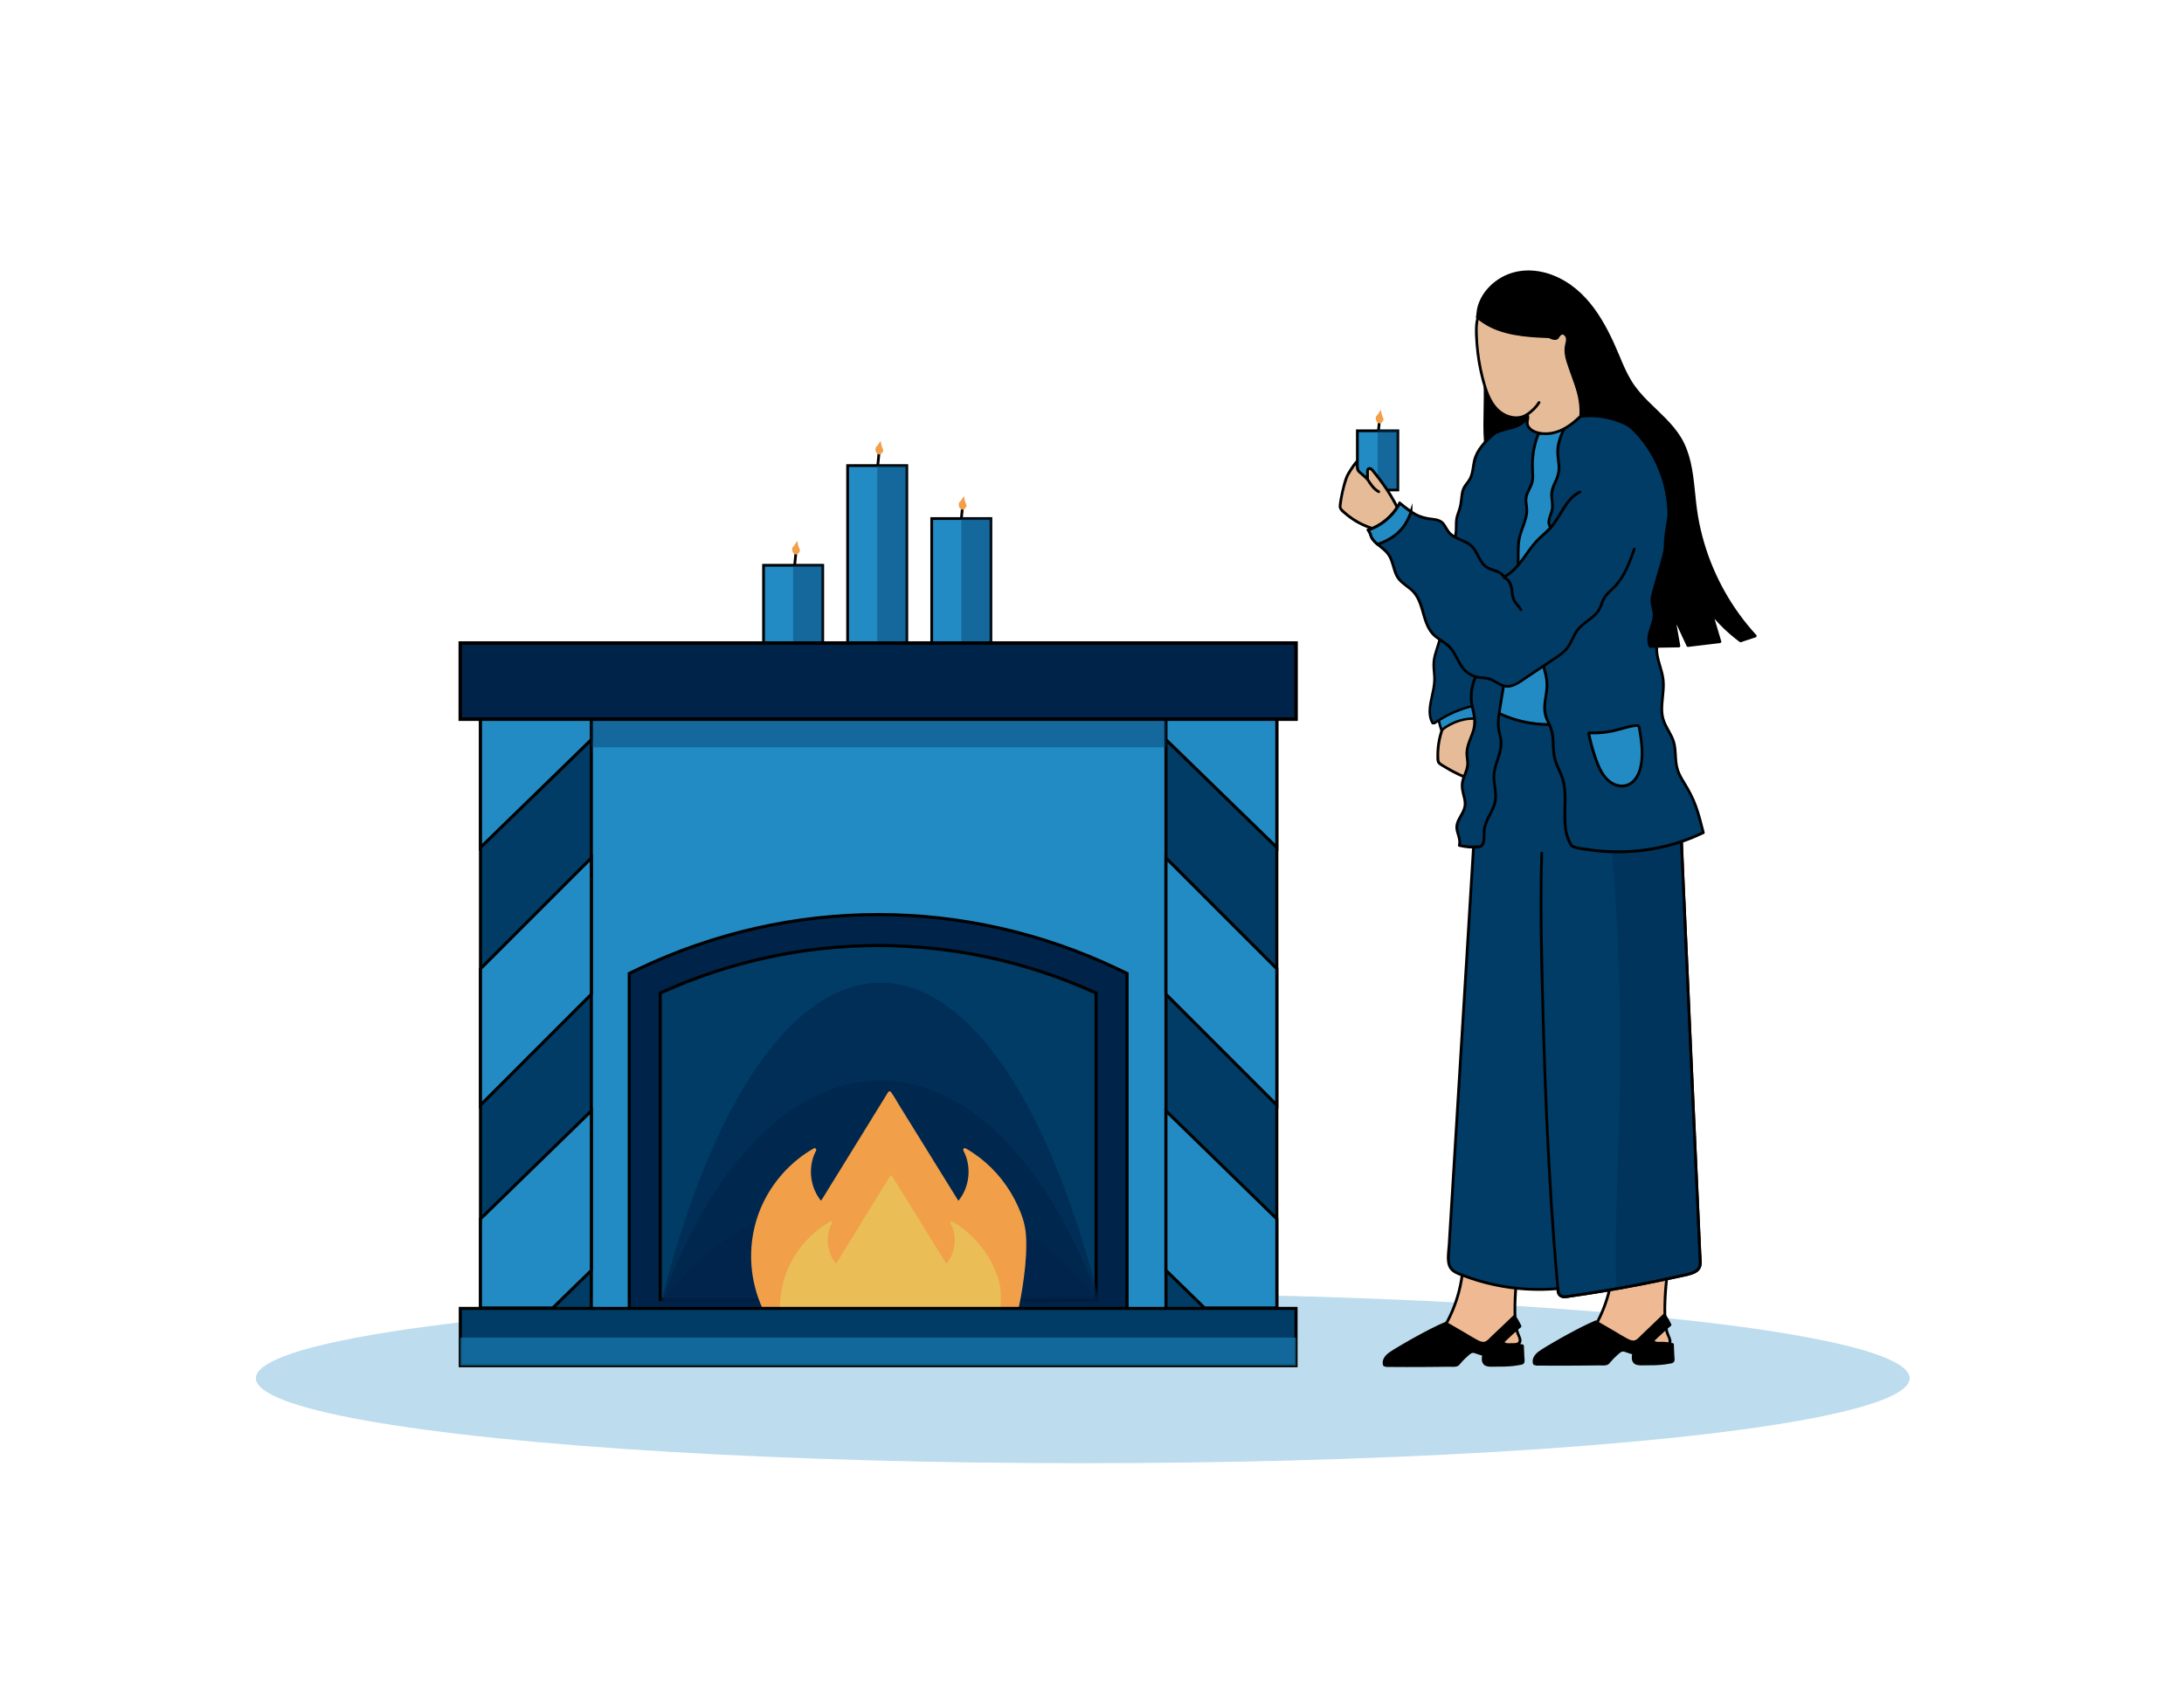 <?xml version="1.0" encoding="UTF-8"?><svg xmlns="http://www.w3.org/2000/svg" viewBox="0 0 792 612"><defs><style>.cls-1,.cls-2,.cls-3{stroke-width:1.12px;}.cls-1,.cls-2,.cls-3,.cls-4,.cls-5,.cls-6{stroke:#000;stroke-miterlimit:10;}.cls-1,.cls-7,.cls-8{fill:#003c66;}.cls-2,.cls-9,.cls-10,.cls-6{fill:#002349;}.cls-3,.cls-11,.cls-4,.cls-5,.cls-12,.cls-13{fill:#238bc4;}.cls-14{fill:#f19f49;}.cls-15{fill:#eabd57;}.cls-16{fill:#eeb993;}.cls-17{fill:#ffebcc;}.cls-18{fill:#e6bb98;}.cls-19{fill:#19a683;}.cls-9{opacity:.32;}.cls-5{stroke-width:1.11px;}.cls-10{opacity:.54;}.cls-12{opacity:.56;}.cls-6{stroke-width:1.29px;}.cls-13{opacity:.3;}.cls-8{opacity:.44;}</style></defs><g id="Layer_14"><g id="Layer_8"><ellipse class="cls-13" cx="392.65" cy="499.74" rx="299.86" ry="30.81"/><g><g><path class="cls-18" d="m534.81,259.62c2.39,5.3,3.88,10.97,4.85,16.7.06.33.11.66.03.98s-.33.62-.66.65c-.33.03-.61-.2-.86-.41-.71-.62-1.42-1.24-2.14-1.85.2,1.53.4,3.06.61,4.59.01.1.03.21.11.28.08.07.2.08.3.06.59-.07,1.05-.52,1.61-.74s1.39,0,1.38.6c0,.18-.09.35-.19.5-.85,1.31-2.49,1.94-4.06,1.94s-3.07-.55-4.52-1.15c-3.08-1.29-6.04-2.86-8.82-4.7-.27-.18-.55-.37-.72-.65-.19-.3-.22-.67-.24-1.03-.3-4.8.69-9.68,2.86-13.98.26-.52.55-1.04.91-1.5.41-.51.91-.94,1.41-1.37.21-.18.43-.36.7-.44.28-.08.57-.03.86.02,2.27.39,4.53.86,6.77,1.4"/><path d="m534.35,259.83c1.49,3.32,2.63,6.78,3.51,10.31.43,1.73.8,3.48,1.12,5.23.07.41.17.82.21,1.23.02.18.1.56-.05.72-.25.26-.53-.05-.69-.18-.72-.6-1.42-1.24-2.14-1.85-.35-.3-.83.1-.78.49.13.97.26,1.93.38,2.9.06.48.12.97.19,1.45.05.35.09.67.4.88.57.38,1.33-.11,1.82-.39.29-.16.63-.4.98-.28.47.15-.11.69-.31.89-2.62,2.63-6.94.43-9.65-.84-1.68-.79-3.31-1.66-4.9-2.62-.68-.41-1.44-.81-2.05-1.32-.42-.35-.42-.84-.45-1.35-.03-.55-.04-1.09-.03-1.64.04-3.59.8-7.16,2.22-10.45.39-.9.79-1.83,1.37-2.62.32-.44.72-.81,1.12-1.16.16-.14.32-.29.49-.42.34-.25.63-.23,1.02-.17,2.23.35,4.45.84,6.64,1.37.62.15.98-.79.35-.94-2.08-.5-4.18-.94-6.28-1.32-.95-.17-1.66-.28-2.45.36-.71.57-1.39,1.21-1.9,1.97-1.04,1.59-1.75,3.48-2.31,5.28s-.96,3.75-1.15,5.67c-.09.96-.14,1.92-.13,2.88,0,.84-.08,1.87.29,2.64s1.38,1.24,2.09,1.68c.84.52,1.69,1.02,2.55,1.5,1.7.93,3.45,1.78,5.24,2.53s3.53,1.34,5.41,1.15c.87-.09,1.74-.38,2.48-.86.61-.4,1.37-1.06,1.52-1.81s-.41-1.27-1.09-1.38c-.32-.05-.66-.01-.96.1-.34.13-1.13.84-1.52.66l.28.26c-.17-.29-.15-.79-.19-1.12-.05-.4-.11-.81-.16-1.21-.11-.81-.21-1.61-.32-2.42l-.78.49c.79.69,1.57,1.53,2.45,2.1.67.44,1.47.27,1.85-.45.42-.79.06-1.85-.09-2.66-.2-1.11-.42-2.21-.67-3.31-.95-4.24-2.24-8.41-4.02-12.38-.26-.59-1.17-.16-.91.43h0Z"/></g><g><path class="cls-18" d="m536.02,275.69c-.61-1.95-1.22-4.02-.76-6.02"/><path d="m536.52,275.6c-.59-1.9-1.19-3.89-.75-5.88.06-.26-.2-.52-.45-.55-.3-.03-.49.18-.55.45-.46,2.08.15,4.17.76,6.15.08.26.29.46.58.41.24-.04.49-.32.41-.58h0Z"/></g></g><g><path class="cls-11" d="m521.45,259.62c.29,1.77.72,3.49,1.28,5.15,4.15-3.34,9.24-4.8,14.03-4.02.44-3.02.75-6.06.94-9.11-2.9-.19-5.84.81-8.53,2.34s-5.18,3.58-7.66,5.63"/><path d="m521.02,259.74c.29,1.75.71,3.47,1.28,5.15.12.34.48.41.75.2,3.81-3.03,8.72-4.67,13.59-3.9.22.03.52-.05.55-.31.44-3.06.76-6.14.95-9.23.02-.25-.22-.44-.45-.45-6.45-.35-11.85,4.25-16.51,8.1-.45.37.19,1,.64.64,4.48-3.69,9.68-8.18,15.87-7.84l-.45-.45c-.19,3.01-.49,6.01-.92,8.99l.55-.31c-5.22-.82-10.38.88-14.46,4.13l.75.2c-.56-1.68-.99-3.4-1.28-5.15-.1-.57-.96-.33-.87.24h0Z"/></g><g><path class="cls-7" d="m539.12,255c2.33-2.61,3.15-6.56,3.44-10.23s.19-7.42,1.2-10.98c1.06-3.74,3.28-7.02,4.09-10.82,1.08-5.05-.21-11.11,2.96-14.85-9.13,2.29-17.53,9.72-26.72,10.59-.1,5.28-1.01,10.62-2.68,15.67-.56,1.7-1.21,3.4-1.42,5.17-.28,2.46.31,4.85.23,7.3-.08,2.64-.91,5.23-1.39,7.85s-.55,5.54.73,7.53l.63-.03c5.84-4.01,12.34-6.43,18.82-7.02l.1-.18Z"/><path d="m539.44,255.32c4.46-5.1,3.26-12.46,4.18-18.65.52-3.53,2.11-6.59,3.45-9.85.62-1.5,1.13-3.05,1.38-4.66.23-1.43.31-2.88.38-4.33.16-3.18.15-6.81,2.29-9.39.28-.33.02-.87-.44-.75-7.35,1.88-13.53,6.57-20.61,9.13-1.94.7-3.94,1.23-5.99,1.44-.25.02-.44.19-.45.45-.06,3.05-.38,6.08-.97,9.07s-1.52,5.81-2.43,8.7c-.43,1.39-.74,2.8-.77,4.26s.18,2.98.27,4.46c.19,3.12-.69,6.02-1.28,9.04-.52,2.68-.79,5.79.71,8.22.08.13.23.23.39.22.2,0,.41,0,.6-.03.39-.06.7-.37,1.02-.58.83-.54,1.67-1.06,2.54-1.54,1.75-.99,3.57-1.85,5.45-2.57s3.64-1.25,5.52-1.66c.91-.2,1.82-.36,2.74-.49.65-.09,1.7.07,2.06-.58.27-.51-.5-.96-.78-.45l-.1.18.39-.22c-3.6.34-7.13,1.19-10.49,2.52-1.7.67-3.36,1.45-4.96,2.34-.83.46-1.65.95-2.45,1.46-.19.12-.39.25-.58.38-.06.04-.38.33-.37.33-.15.06-.45.02-.6.03l.39.22c-1.39-2.25-1.09-5.17-.6-7.64.55-2.81,1.4-5.57,1.32-8.46-.04-1.49-.26-2.97-.3-4.46s.21-3.02.67-4.5c.86-2.82,1.81-5.57,2.41-8.46.66-3.22,1.02-6.49,1.09-9.77l-.45.45c7.57-.76,14.02-5.34,20.77-8.41,1.96-.89,3.98-1.66,6.06-2.19l-.44-.75c-1.8,2.18-2.24,4.98-2.43,7.72-.21,3.03-.16,6.09-1.1,9.01-1.05,3.28-2.9,6.24-3.76,9.59s-.81,7.09-1.09,10.64-.96,7.23-3.31,9.92c-.38.43.25,1.07.64.64Z"/></g></g><g><path class="cls-16" d="m605.31,457.43c-1.15,6.31-1.68,12.73-1.58,19.14.04,2.7.22,5.47,1.32,7.93.41.91.9,2.1.17,2.78-.26.25-.63.34-.98.43-8.13,1.93-17.02.42-24.05-4.1-.87-.56-1.8-1.34-1.74-2.36.03-.47.26-.9.49-1.31,4.15-7.63,6.28-16.35,6.1-25.04,7.06-.11,14.12.08,21.16.56-.21.72-.43,1.44-.64,2.16"/><path d="m604.83,457.3c-1.09,6.03-1.64,12.16-1.6,18.3.02,2.78.08,5.67,1.06,8.31.32.87,1.55,2.73.18,3.23-1.21.44-2.65.57-3.92.71-5.26.57-10.66-.21-15.54-2.27-1.23-.52-2.42-1.12-3.57-1.8-.87-.51-2.56-1.31-2.47-2.53.05-.64.55-1.29.84-1.85.35-.66.68-1.34.99-2.02.59-1.26,1.12-2.55,1.6-3.85,2.2-5.94,3.26-12.29,3.15-18.63l-.5.5c7.06-.1,14.12.08,21.16.56l-.48-.63c-.21.72-.43,1.44-.64,2.16-.18.62.78.88.96.27.21-.72.43-1.44.64-2.16.1-.33-.17-.61-.48-.63-7.04-.48-14.1-.67-21.16-.56-.27,0-.5.23-.5.5.11,6.03-.87,12.05-2.88,17.73-.51,1.44-1.09,2.86-1.73,4.25-.3.65-.61,1.28-.94,1.92s-.76,1.25-.94,1.93c-.32,1.19.39,2.19,1.3,2.89,1.07.83,2.31,1.48,3.51,2.07,4.91,2.43,10.45,3.58,15.93,3.3,1.36-.07,2.73-.23,4.07-.48,1.04-.19,2.58-.28,3.09-1.38s-.26-2.36-.65-3.38c-.55-1.43-.81-2.95-.93-4.47-.29-3.56-.15-7.18.08-10.74s.7-7.35,1.36-10.98c.11-.63-.85-.9-.96-.27h0Z"/></g><g><path class="cls-16" d="m550.95,457.15c-1.15,6.31-1.68,12.73-1.58,19.14.04,2.7.22,5.47,1.32,7.93.41.91.9,2.1.17,2.78-.26.25-.63.34-.98.43-8.13,1.93-17.02.42-24.05-4.1-.87-.56-1.8-1.34-1.74-2.36.03-.47.26-.9.49-1.31,4.15-7.63,6.28-16.35,6.1-25.04,7.06-.11,14.12.08,21.16.56-.21.72-.43,1.44-.64,2.16"/><path d="m550.47,457.02c-1.09,6.03-1.64,12.16-1.6,18.3.02,2.78.08,5.67,1.06,8.31.32.87,1.55,2.73.18,3.23-1.21.44-2.65.57-3.92.71-5.26.57-10.66-.21-15.54-2.27-1.23-.52-2.42-1.12-3.57-1.8-.87-.51-2.56-1.31-2.47-2.53.05-.64.55-1.29.84-1.85.35-.66.68-1.34.99-2.02.59-1.26,1.12-2.55,1.6-3.85,2.2-5.94,3.26-12.29,3.15-18.63l-.5.5c7.06-.1,14.12.08,21.16.56l-.48-.63c-.21.72-.43,1.44-.64,2.16-.18.62.78.88.96.27.21-.72.43-1.44.64-2.16.1-.33-.17-.61-.48-.63-7.04-.48-14.1-.67-21.16-.56-.27,0-.5.23-.5.5.11,6.03-.87,12.05-2.88,17.73-.51,1.44-1.09,2.86-1.73,4.25-.3.65-.61,1.28-.94,1.92s-.76,1.25-.94,1.93c-.32,1.19.39,2.19,1.3,2.89,1.07.83,2.31,1.48,3.51,2.07,4.91,2.43,10.45,3.58,15.93,3.3,1.36-.07,2.73-.23,4.07-.48,1.04-.19,2.58-.28,3.09-1.38s-.26-2.36-.65-3.38c-.55-1.43-.81-2.95-.93-4.47-.29-3.56-.15-7.18.08-10.74s.7-7.35,1.36-10.98c.11-.63-.85-.9-.96-.27h0Z"/></g><g><path d="m578.71,479.3c3.6,2.09,7.19,4.19,10.79,6.28,1.09.64,2.36,1.29,3.56.91.67-.21,1.19-.72,1.69-1.21,2.69-2.64,6.14-5.84,8.83-8.48.75,1.13,1.43,2.34,2.04,3.6l-.65.53c-1.85,1.7-3.71,3.39-5.56,5.09.21.98,1.54,1.09,2.54,1.05,1.53-.05,3.07.1,4.56.45.08,1.81.15,3.62.23,5.44,0,.22.01.45-.12.63-.13.18-.37.24-.59.29-3.56.78-7.23.74-10.88.7-.85,0-1.8-.06-2.4-.67-.78-.8-.56-2.1-.28-3.17-1.02-.33-2.03-.65-3.05-.98-.34-.11-.7-.22-1.05-.18-.44.05-.82.31-1.18.58-1.33,1.02-2.53,2.19-3.59,3.48-.24.29-.48.6-.82.76-.31.15-.67.16-1.02.16-8.21.13-16.42.16-24.63.09v-.06c-.23-.04-.45-.08-.68-.13-.36-.94-.04-2.03.57-2.83s1.48-1.36,2.33-1.89c6.05-3.8,12.34-7.22,18.83-10.22l.52-.22Z"/><path d="m578.45,479.73c1.98,1.15,3.96,2.3,5.93,3.45s3.8,2.38,5.8,3.34c.79.38,1.65.67,2.53.55s1.56-.65,2.18-1.24c1.41-1.35,2.81-2.71,4.22-4.05,1.61-1.53,3.23-3.06,4.82-4.62l-.79-.1c.76,1.15,1.43,2.36,2.04,3.6l.08-.61c-2.16,1.76-4.16,3.74-6.21,5.62-.13.12-.17.32-.13.49.31,1.11,1.45,1.38,2.47,1.42.75.03,1.49-.02,2.24.02.92.06,1.83.2,2.73.41l-.37-.48c.04.99.08,1.98.12,2.96.02.49.04.99.06,1.48.01.36.23,1.15-.13,1.38-.32.21-.95.2-1.33.27-.5.09-1,.16-1.51.21-.94.11-1.89.17-2.84.21-1.86.08-3.74.1-5.6.03-.74-.03-1.61-.14-1.93-.92-.29-.71-.07-1.57.11-2.28.07-.27-.09-.53-.35-.62-1.17-.38-2.37-.88-3.57-1.13-1.03-.21-1.77.33-2.54.94-.88.7-1.7,1.47-2.46,2.31-.35.39-.67.81-1.02,1.2-.5.54-1.05.48-1.73.49-5.14.08-10.28.12-15.43.12-2.9,0-5.81-.01-8.71-.04l.5.5v-.06c0-.2-.16-.44-.37-.48-.23-.04-.45-.08-.68-.13l.35.35c-.79-2.34,2.08-3.79,3.67-4.78,2.04-1.26,4.1-2.48,6.19-3.65,3.91-2.19,7.91-4.38,12.04-6.12.58-.25.33-1.21-.27-.96-3.43,1.44-6.75,3.2-10.01,4.97-1.83.99-3.64,2.01-5.43,3.07-1.69,1-3.44,1.97-5.04,3.12-1.46,1.05-2.76,2.73-2.12,4.62.05.16.17.32.35.35.23.04.45.08.68.13l-.37-.48v.06c0,.27.23.5.5.5,5.06.04,10.12.05,15.18.01,2.57-.02,5.14-.04,7.71-.08.98-.01,2.3.2,3.17-.35.4-.25.67-.65.97-1,.35-.42.72-.82,1.1-1.21.46-.47.94-.91,1.44-1.34.44-.37.94-.89,1.5-1.07.63-.2,1.43.22,2.03.41.7.23,1.41.45,2.11.68l-.35-.62c-.42,1.68-.47,3.73,1.56,4.3.96.27,2.04.18,3.03.18,1.19,0,2.38,0,3.57-.04s2.37-.13,3.55-.28c.59-.08,1.18-.16,1.77-.28.42-.08.93-.12,1.29-.37.79-.53.45-1.86.42-2.65-.06-1.32-.11-2.64-.17-3.95,0-.21-.15-.43-.37-.48-1.34-.31-2.71-.48-4.09-.48-.72,0-2.4.27-2.66-.67l-.13.49c2.05-1.88,4.05-3.86,6.21-5.62.18-.15.17-.42.08-.61-.61-1.24-1.28-2.45-2.04-3.6-.18-.27-.55-.34-.79-.1-2.62,2.57-5.32,5.07-7.96,7.63-.59.57-1.16,1.26-1.87,1.7-.9.56-1.91.28-2.8-.16-1.84-.92-3.6-2.06-5.38-3.1-2.09-1.21-4.17-2.43-6.26-3.64-.56-.32-1.06.54-.5.86Z"/></g><g><path d="m524.33,479.8c3.6,2.09,7.19,4.19,10.79,6.28,1.09.64,2.36,1.29,3.56.91.67-.21,1.19-.72,1.69-1.21,2.69-2.64,6.12-5.77,8.81-8.41.85,1.13,1.45,2.28,2.06,3.54l-.65.53-5.56,5.09c.21.98,1.54,1.09,2.54,1.05,1.53-.05,3.07.1,4.56.45.08,1.81.15,3.62.23,5.44,0,.22.01.45-.12.63-.13.18-.37.24-.59.29-3.56.78-7.23.74-10.88.7-.85,0-1.8-.06-2.4-.67-.78-.8-.56-2.1-.28-3.17-1.02-.33-2.03-.65-3.05-.98-.34-.11-.7-.22-1.05-.18-.44.05-.82.31-1.18.58-1.33,1.02-2.53,2.19-3.59,3.48-.24.29-.48.6-.82.76-.31.15-.67.16-1.02.16-8.21.13-16.42.16-24.63.09v-.06c-.23-.04-.45-.08-.68-.13-.36-.94-.04-2.03.57-2.83s1.48-1.36,2.33-1.89c6.05-3.8,12.34-7.22,18.83-10.22l.52-.22Z"/><path d="m524.07,480.23c1.98,1.15,3.96,2.3,5.93,3.45s3.75,2.32,5.7,3.29c.79.39,1.66.71,2.56.6s1.56-.6,2.17-1.18c1.41-1.32,2.79-2.68,4.19-4.01,1.64-1.55,3.29-3.09,4.9-4.67l-.79-.1c.82,1.11,1.46,2.31,2.06,3.54l.08-.61c-2.16,1.76-4.16,3.74-6.21,5.62-.13.12-.17.32-.13.49.31,1.11,1.45,1.38,2.47,1.42.75.03,1.49-.02,2.24.02.92.06,1.83.2,2.73.41l-.37-.48c.04.99.08,1.98.12,2.96.02.49.04.99.06,1.48.01.36.23,1.15-.13,1.38-.32.21-.95.2-1.33.27-.5.09-1,.16-1.51.21-.94.11-1.89.17-2.84.21-1.86.08-3.74.1-5.6.03-.74-.03-1.61-.14-1.93-.92-.29-.71-.07-1.57.11-2.28.07-.27-.09-.53-.35-.62-1.17-.38-2.37-.88-3.57-1.13-1.03-.21-1.77.33-2.54.94-.88.7-1.7,1.47-2.46,2.31-.35.39-.67.81-1.02,1.2-.5.54-1.05.48-1.73.49-5.14.08-10.28.12-15.43.12-2.9,0-5.81-.01-8.71-.04l.5.5v-.06c0-.2-.16-.44-.37-.48-.23-.04-.45-.08-.68-.13l.35.35c-.79-2.34,2.08-3.79,3.67-4.78,2.04-1.26,4.1-2.48,6.19-3.65,3.91-2.19,7.91-4.38,12.04-6.12.58-.25.33-1.21-.27-.96-3.43,1.44-6.75,3.2-10.01,4.97-1.83.99-3.64,2.01-5.43,3.07-1.69,1-3.44,1.97-5.04,3.12-1.46,1.05-2.76,2.73-2.12,4.62.05.16.17.32.35.35.23.04.45.08.68.13l-.37-.48v.06c0,.27.23.5.5.5,5.06.04,10.12.05,15.18.01,2.57-.02,5.14-.04,7.71-.08.98-.01,2.3.2,3.17-.35.4-.25.67-.65.97-1,.35-.42.72-.82,1.1-1.21.46-.47.94-.91,1.44-1.34.44-.37.94-.89,1.5-1.07.63-.2,1.43.22,2.03.41.7.23,1.41.45,2.11.68l-.35-.62c-.42,1.68-.47,3.73,1.56,4.3.96.27,2.04.18,3.03.18,1.19,0,2.38,0,3.57-.04s2.37-.13,3.55-.28c.59-.08,1.18-.16,1.77-.28.42-.08.93-.12,1.29-.37.79-.53.45-1.86.42-2.65-.06-1.32-.11-2.64-.17-3.95,0-.21-.15-.43-.37-.48-1.34-.31-2.71-.48-4.09-.48-.72,0-2.4.27-2.66-.67l-.13.49c2.05-1.88,4.05-3.86,6.21-5.62.18-.15.17-.42.08-.61-.6-1.23-1.25-2.43-2.06-3.54-.19-.26-.54-.35-.79-.1-2.63,2.58-5.35,5.06-8,7.62-.59.57-1.17,1.28-1.89,1.69-.92.53-1.94.19-2.82-.26-1.81-.92-3.53-2.03-5.28-3.05-2.09-1.21-4.17-2.43-6.26-3.64-.56-.32-1.06.54-.5.86Z"/></g></g><g id="Layer_10"><g><path class="cls-7" d="m616.3,459.44c-.66,1.63-2.62,2.23-4.33,2.62-8.54,1.96-17.12,3.7-25.75,5.22-6.2,1.1-12.43,2.08-18.67,2.94-1.32.19-2.52-.82-2.57-2.15l-.04-.82c-12.04,1.08-24.33-.73-35.54-5.24-1.22-.49-2.48-1.05-3.26-2.11-1.01-1.39-.95-3.25-.84-4.96,3.71-60.55,7.42-121.1,11.13-181.65.43-7.12.95-14.51,4.47-20.71l.31,1.03c12.42,3.97,25.27,6.56,38.25,7.72,6.93.62,13.9.84,20.85.64,3.99,7.51,6.7,15.69,7.98,24.09.83,5.37,1.07,10.82,1.32,16.25,2.31,51.59,4.62,103.17,6.93,154.76.04.8.07,1.63-.24,2.37Z"/><path d="m615.87,459.19c-.64,1.38-2.07,1.89-3.45,2.25-1.65.43-3.33.76-4.99,1.13-3.65.8-7.3,1.57-10.96,2.29-7.17,1.42-14.38,2.69-21.61,3.79-2.05.31-4.11.62-6.16.91-1.13.16-2.44.44-3.03-.83-.22-.46-.19-.98-.22-1.48-.01-.25-.22-.52-.5-.5-7.64.66-15.35.21-22.85-1.39-3.77-.81-7.47-1.89-11.07-3.25-1.6-.6-3.69-1.19-4.63-2.74s-.63-3.73-.52-5.51c1.01-16.55,2.03-33.09,3.04-49.64,1.01-16.47,2.02-32.95,3.03-49.42,1.01-16.55,2.03-33.09,3.04-49.64.5-8.24,1.01-16.47,1.51-24.71.46-7.5.38-15.39,2.68-22.62.55-1.74,1.27-3.4,2.16-5l-.91-.12c.1.32.14.72.3,1.01.3.54.99.57,1.55.75,2.05.64,4.12,1.24,6.19,1.81,4.08,1.11,8.2,2.08,12.35,2.89,8.18,1.61,16.48,2.65,24.81,3.11,4.89.27,9.79.33,14.69.2l-.43-.25c2.82,5.34,5.01,11,6.49,16.86,1.57,6.21,2.2,12.55,2.53,18.94.69,13.02,1.18,26.05,1.76,39.07,1.17,26.08,2.34,52.17,3.5,78.25.33,7.39.66,14.78.99,22.17.16,3.62.32,7.25.49,10.87.08,1.88.17,3.77.25,5.65.07,1.67.48,3.68-.09,5.28-.21.61.75.87.96.27.43-1.23.26-2.53.2-3.81-.08-1.74-.16-3.48-.23-5.22-.15-3.33-.3-6.67-.45-10-.3-6.67-.6-13.33-.9-20-.59-13.19-1.18-26.37-1.77-39.56-1.19-26.51-2.34-53.03-3.56-79.54-.32-7.02-.76-14.04-2.32-20.92-1.49-6.55-3.87-12.88-7.01-18.82-.08-.15-.26-.25-.43-.25-15.58.43-31.19-1.18-46.35-4.82-4.25-1.02-8.46-2.2-12.62-3.52l.35.35-.31-1.03c-.12-.4-.7-.5-.91-.12-3.57,6.4-4.1,13.8-4.54,20.96-.52,8.45-1.04,16.91-1.55,25.36-1.04,16.98-2.08,33.96-3.12,50.94-1.04,16.98-2.08,33.96-3.12,50.94s-2.08,33.96-3.12,50.94c-.19,3.04-1.18,7.37,1.57,9.59,1.2.97,2.75,1.47,4.17,2.01,1.8.68,3.63,1.29,5.48,1.83,7.43,2.18,15.2,3.25,22.94,3.14,1.93-.03,3.85-.13,5.77-.3l-.5-.5c.05,1.01.11,1.97.89,2.72,1.09,1.06,2.49.71,3.84.52,4.18-.59,8.36-1.23,12.53-1.93,8.42-1.41,16.81-3.02,25.15-4.85,2.13-.47,4.33-.84,6.42-1.48,1.43-.43,2.81-1.14,3.47-2.55.27-.58-.59-1.09-.86-.5Z"/></g><path d="m565.44,467.25c-1.84-20.51-3.12-41.07-4.04-61.64-.92-20.48-1.51-40.97-1.88-61.47-.21-11.6-.27-23.2.07-34.79.02-.64-.98-.64-1,0-.61,20.68-.01,41.4.58,62.07.58,20.52,1.41,41.04,2.68,61.53.71,11.44,1.56,22.88,2.59,34.3.06.64,1.06.64,1,0h0Z"/><path class="cls-9" d="m616.3,459.44c-.66,1.63-2.62,2.23-4.33,2.62-8.54,1.96-17.12,3.7-25.75,5.22-1.12-20.23,1.14-48.89,1.26-84.44.15-43.36-2.94-83.97-8.02-121.51,6.93.62,13.9.84,20.85.64,3.99,7.51,6.7,15.69,7.98,24.09.83,5.37,1.07,10.82,1.32,16.25,2.31,51.59,4.62,103.17,6.93,154.76.04.8.07,1.63-.24,2.37Z"/><path d="m536.93,273.29c.42-6.98.92-14.22,4.4-20.46l-.91-.12c.1.32.14.72.3,1.01.3.54.99.57,1.55.75,2.05.64,4.12,1.24,6.19,1.81,4.08,1.11,8.2,2.08,12.35,2.89,8.18,1.61,16.48,2.65,24.81,3.11,4.89.27,9.79.33,14.69.2l-.43-.25c3.59,6.79,6.14,14.1,7.54,21.65,1.52,8.21,1.61,16.64,1.99,24.96.75,16.81,1.51,33.62,2.26,50.43.75,16.81,1.51,33.62,2.26,50.43.38,8.4.75,16.81,1.13,25.21.19,4.2.38,8.4.56,12.61.09,2.03.18,4.06.27,6.09.05,1.01.09,2.03.14,3.04s.18,2.06-.35,2.94c-.84,1.42-2.78,1.76-4.26,2.1-2.03.47-4.06.92-6.1,1.36-4.07.88-8.15,1.71-12.24,2.49-8.17,1.56-16.37,2.92-24.6,4.07-1.08.15-2.26.33-2.82-.86-.22-.46-.19-.98-.22-1.48-.03-.64-1.03-.64-1,0,.05,1.01.11,1.97.89,2.72,1.2,1.15,2.81.67,4.27.46,4.32-.61,8.64-1.28,12.95-2.01,8.56-1.45,17.09-3.11,25.57-4.98,1.85-.41,3.79-.72,5.59-1.34,1.26-.44,2.48-1.14,3.04-2.41.68-1.56.26-3.59.19-5.23-.1-2.17-.19-4.35-.29-6.52-.4-8.84-.79-17.68-1.19-26.52-.79-17.53-1.57-35.07-2.36-52.6s-1.58-35.21-2.37-52.82c-.39-8.69-.5-17.46-1.43-26.12-.85-7.89-2.82-15.59-5.99-22.87-.78-1.8-1.64-3.57-2.56-5.3-.08-.15-.26-.25-.43-.25-15.58.43-31.19-1.18-46.35-4.82-4.25-1.02-8.46-2.2-12.62-3.52l.35.35-.31-1.03c-.12-.4-.7-.5-.91-.12-3.57,6.4-4.1,13.8-4.54,20.96-.04.64.96.64,1,0h0Z"/></g><g id="Layer_9"><g><path class="cls-11" d="m555.39,156.21c4.67.61,8.37-.86,13.04-1.5-.12,3.19.81,7.83.69,11.02-.45,11.61-.89,23.22-.96,34.84-.12,19.99.87,39.98,2.96,59.85.04.36.06.76-.17,1.04-.19.23-.51.31-.8.37-8.98,1.87-18.58.68-26.83-3.33-.42-.2-.86-.43-1.12-.83-.27-.41-.29-.92-.31-1.41-.66-21.14-.94-42.4,2.2-63.32.87-5.8,2-11.55,3.13-17.3,1.33-6.76,2.77-13.78,6.95-19.25,1.51.55,3.14.81,4.75.77"/><path d="m555.39,156.71c4.49.56,8.77-.9,13.17-1.52l-.63-.48c-.1,3.21.56,6.39.68,9.6.07,1.88-.09,3.77-.16,5.65-.08,1.99-.15,3.98-.22,5.97-.29,8.13-.53,16.26-.58,24.39-.11,16.19.52,32.38,1.86,48.51.17,2.06.36,4.11.55,6.17.09.99.19,1.97.29,2.96.04.41.08.82.13,1.23.05.49.22,1.11.15,1.6-.11.77-1.72.78-2.36.88-.97.16-1.95.28-2.92.37-1.75.15-3.52.2-5.28.13-3.62-.14-7.23-.75-10.69-1.81-1.78-.55-3.53-1.21-5.22-2-.67-.31-1.53-.58-1.71-1.39-.11-.46-.07-.97-.08-1.44-.02-.57-.03-1.15-.05-1.72-.47-16.05-.67-32.16.77-48.17.72-8.07,1.96-16.06,3.48-24.02.7-3.66,1.37-7.34,2.2-10.97.77-3.34,1.72-6.68,3.24-9.76.73-1.49,1.6-2.9,2.6-4.23l-.56.23c1.57.56,3.21.82,4.88.78.64-.01.64-1.01,0-1-1.58.03-3.12-.22-4.61-.75-.23-.08-.44.06-.56.23-4.26,5.63-5.7,12.71-7.03,19.49-1.6,8.13-3.13,16.26-4.07,24.5s-1.4,16.41-1.58,24.63c-.18,8.28-.07,16.57.14,24.86.05,2.05.11,4.1.18,6.15.02.81,0,1.69.53,2.35.5.62,1.34.92,2.05,1.24,3.31,1.51,6.82,2.59,10.4,3.21s7.33.79,10.99.47c.89-.08,1.77-.18,2.65-.32s1.8-.22,2.63-.5c.75-.25,1.04-.87,1-1.62-.05-1.01-.21-2.01-.31-3.02-.83-8.26-1.46-16.54-1.9-24.82s-.7-16.67-.76-25.01c-.06-8.33.09-16.66.35-24.98.13-4.19.28-8.38.44-12.56.07-1.9.23-3.81.17-5.71-.05-1.7-.26-3.4-.43-5.1-.16-1.56-.31-3.12-.26-4.69.01-.36-.33-.53-.63-.48-4.31.61-8.5,2.03-12.9,1.49-.64-.08-.63.92,0,1h0Z"/></g></g><g id="Layer_5"><g><path class="cls-7" d="m616.66,302.37c-14.12,6.61-30.29,8.03-45.55,4.84l-1.1-.49c-4.74-7.01-.78-16.78-3.47-24.8-.75-2.24-2.02-4.3-2.63-6.58-.98-3.66-.22-7.65-1.45-11.23-.57-1.64-1.53-3.14-1.98-4.82-1.02-3.81.75-7.8.55-11.74-.18-3.56-1.96-6.91-2-10.47-.05-3.47,1.55-6.74,2.01-10.17.68-4.98-1.04-9.97-1.13-15-.12-6.56,2.54-12.97,2.19-19.53l.04-1.52c-1.2-1.7.32-3.92.75-5.95.45-2.15-.41-4.39-.11-6.56.31-2.3,1.88-4.25,2.39-6.52.61-2.67-.29-5.45-.26-8.19.04-3.89,1.92-7.5,3.75-10.93l.26-.92c8.74-2.46,18.6-.54,25.78,5.02,7.18,5.56,11.49,14.63,11.28,23.71-.15,6.68-2.6,13.24-2.08,19.9.21,2.71.91,5.41.63,8.12-.37,3.53-2.38,6.76-2.51,10.3-.1,2.57.81,5.1.61,7.66-.2,2.55-1.48,4.91-1.77,7.45-.5,4.35,1.92,8.49,2.34,12.85.45,4.65-1.37,9.46-.06,13.94.85,2.91,2.95,5.34,3.82,8.24.93,3.08.41,6.45,1.25,9.56.78,2.89,2.67,5.33,4.14,7.93,2.7,4.75,4.05,10.13,5.38,15.43l-1.07.46Z"/><path d="m616.4,301.94c-12.83,5.97-27.42,7.68-41.35,5.48-1.39-.22-2.96-.32-4.24-.89-.14-.06-.35-.11-.47-.21-.13-.11-.3-.48-.41-.67-.4-.71-.73-1.45-.99-2.23-.97-2.92-.99-6.05-.94-9.1s.2-6.1-.22-9.13c-.22-1.57-.61-3.09-1.21-4.56-.65-1.6-1.47-3.13-2-4.78-1.09-3.37-.53-6.98-1.25-10.42-.34-1.64-1.1-3.08-1.77-4.6-.76-1.72-1.01-3.45-.87-5.32.13-1.75.5-3.47.7-5.22s.15-3.37-.18-5.05-.89-3.36-1.28-5.06c-.42-1.82-.54-3.62-.22-5.47.6-3.52,1.99-6.77,1.97-10.39s-.96-7.29-1.22-10.96.39-7.32,1.07-10.94c.32-1.73.64-3.46.85-5.21.2-1.64.2-3.25.2-4.9,0-.39.03-.79.03-1.18,0-.56-.37-.95-.43-1.52-.16-1.51.82-3.01,1.14-4.45.38-1.68,0-3.35-.1-5.03-.12-1.85.43-3.38,1.2-5.03.68-1.46,1.29-2.89,1.42-4.51.14-1.8-.22-3.59-.38-5.38-.32-3.69.93-7.03,2.57-10.26.51-1.01,1.04-1.93,1.35-3.02l-.35.35c10.65-2.95,22.54.6,29.65,9.1,3.43,4.1,5.69,9.16,6.48,14.44.92,6.08-.73,11.98-1.51,17.98-.41,3.17-.38,6.22.05,9.38.22,1.59.44,3.19.35,4.8s-.52,3-.99,4.45c-.92,2.79-1.8,5.44-1.47,8.42.17,1.56.51,3.1.55,4.68s-.39,3.09-.86,4.59c-.42,1.35-.84,2.71-.97,4.12s.05,2.83.34,4.21c.62,2.9,1.82,5.68,2.05,8.65s-.44,6.09-.55,9.14c-.05,1.47.03,2.96.41,4.39.35,1.31.95,2.53,1.59,3.71.7,1.3,1.48,2.57,2.01,3.94.58,1.49.78,3.06.88,4.64.2,2.97.37,5.75,1.71,8.46s3.05,4.94,4.29,7.58c1.32,2.81,2.26,5.79,3.07,8.78.39,1.43.75,2.87,1.11,4.32l.23-.56-1.07.46c-.59.25-.08,1.12.5.86l1.07-.46c.2-.09.28-.37.23-.56-.81-3.24-1.63-6.48-2.76-9.63s-2.66-5.94-4.39-8.76c-.85-1.38-1.67-2.8-2.18-4.35-.55-1.66-.66-3.41-.75-5.14-.09-1.65-.19-3.32-.64-4.91-.43-1.51-1.19-2.89-1.95-4.26s-1.58-2.82-1.99-4.39c-.44-1.66-.44-3.4-.32-5.1.23-3.32.87-6.58.27-9.9s-2.01-6.26-2.19-9.53,1.68-6.29,1.84-9.59c.08-1.72-.3-3.41-.5-5.1s-.12-3.34.32-5.01c.83-3.17,2.24-6.1,2.12-9.45-.06-1.75-.39-3.48-.59-5.22s-.21-3.47-.08-5.21c.26-3.54,1.05-7.01,1.57-10.52.47-3.18.67-6.36.25-9.56-.37-2.82-1.16-5.57-2.29-8.18-2.31-5.29-6.15-9.91-11.02-13.03s-10.83-4.8-16.68-4.71c-1.45.02-2.89.15-4.32.38-.73.12-1.46.26-2.18.44-.5.12-1.11.14-1.32.66-.13.32-.18.67-.33.98-.37.8-.83,1.57-1.22,2.36-.72,1.45-1.37,2.95-1.83,4.51s-.69,3.16-.62,4.78c.07,1.76.44,3.49.46,5.25s-.51,3.29-1.25,4.87c-.62,1.33-1.25,2.67-1.39,4.15-.15,1.65.29,3.28.28,4.94s-.78,3.01-1.16,4.56c-.14.58-.22,1.19-.13,1.78.08.51.36.85.4,1.23s-.03.77-.03,1.14c0,.7.04,1.4.02,2.11-.11,3.49-.9,6.89-1.5,10.32s-.89,6.7-.5,10.12,1.2,6.89,1.07,10.38-1.61,6.67-2.05,10.09.75,6.38,1.48,9.57c.38,1.68.5,3.33.33,5.04s-.53,3.38-.7,5.09c-.16,1.57-.14,3.19.32,4.71s1.37,2.99,1.91,4.55c1.09,3.17.63,6.61,1.16,9.88s2.45,5.95,3.26,9.09c.74,2.9.72,5.92.66,8.89s-.18,5.78.24,8.65c.2,1.39.55,2.74,1.1,4.04.26.62.57,1.22.92,1.79.28.46.45.59.92.8,1.14.5,2.37.66,3.59.87,1.59.27,3.19.49,4.79.67,3.29.36,6.61.5,9.92.42,6.6-.15,13.19-1.17,19.51-3.11,3.03-.93,5.99-2.08,8.87-3.41.58-.27.08-1.13-.5-.86Z"/></g><g><path class="cls-11" d="m576.12,265.98c.68,3.43,1.64,6.81,2.87,10.08.92,2.44,2.03,4.9,3.92,6.7s4.72,2.82,7.17,1.93c2.47-.89,3.97-3.44,4.67-5.97,1.34-4.81.52-9.93-.31-14.85-.04-.25-.1-.53-.3-.68-.18-.14-.43-.13-.66-.12-2.48.16-4.85,1.04-7.26,1.65-3.24.82-6.6,1.16-9.94,1.01"/><path d="m575.64,266.11c.5,2.49,1.14,4.96,1.93,7.38.72,2.21,1.5,4.46,2.64,6.5,1.91,3.42,5.85,6.68,10.01,5.18s5.37-6.29,5.67-10.1c.2-2.46-.01-4.93-.34-7.37-.17-1.28-.38-2.56-.6-3.84-.18-1.06-.79-1.35-1.81-1.26-2.77.25-5.39,1.29-8.09,1.89-2.88.63-5.82.87-8.76.75-.64-.03-.64.97,0,1,2.27.09,4.55-.03,6.8-.37s4.44-1,6.65-1.6c1.08-.29,2.17-.55,3.29-.66.23-.02.56-.11.76.02s.19.38.23.6c.1.58.19,1.16.29,1.74.36,2.28.66,4.57.67,6.88.03,3.67-.6,8.65-4,10.84-1.64,1.05-3.66,1.01-5.41.23s-3.21-2.3-4.22-4c-1.2-2.01-1.99-4.26-2.72-6.48-.82-2.49-1.48-5.03-2-7.61-.13-.63-1.09-.36-.96.27h0Z"/></g></g><g id="Layer_6"><g><path class="cls-7" d="m529.19,306.55c2.14.51,4.35.69,6.54.54h.64c2.34-.57,1.63-3.63,1.85-6.03.35-3.89,3.49-7.05,4.06-10.91.44-2.98-.7-5.99-.55-9,.21-4.23,2.95-8.15,2.59-12.37-.13-1.56-.69-3.06-.91-4.62-.31-2.18.04-4.4.39-6.57.91-5.69,1.83-11.38,2.74-17.07.64-3.97,1.28-7.96,1.17-11.98-.08-3.11-.61-6.22-.33-9.32.41-4.45,2.49-8.61,3.01-13.05.43-3.65-.21-7.39.55-10.98.78-3.66,2.99-7.08,2.74-10.81-.08-1.23-.44-2.46-.31-3.69.21-2.03,1.67-3.71,2.2-5.68.44-1.62.23-3.33.16-5.01-.24-5.36.95-10.78,3.42-15.54l.42-1.84c-4.52-1.29-13.72,1.28-17.31,4.3-3.16,2.66-6.34,5.69-7.46,9.67-.69,2.45-.57,5.16-1.87,7.35-.58.99-1.43,1.82-1.97,2.83-.97,1.81-.87,3.98-1.22,6-.26,1.46-.76,2.87-1.26,4.27-.94,2.63.08,5.26-.86,7.89l2.48,1.35c-1.07,4.59,1.71,9.1,2.65,13.73.93,4.63-.02,9.4-.54,14.1s-.53,9.77,2.01,13.75c.73,1.14,1.66,2.2,2.02,3.5.49,1.77.46,1.03-.19,2.75l-.14.56c-2.02,1.64-2.69,7.61-2.27,10.18s1.36,5.1,1.15,7.69c-.3,3.72-2.92,7.03-2.86,10.76.02,1.37.41,2.73.32,4.1-.17,2.45-1.87,4.6-2.05,7.05-.18,2.65,1.45,5.22,1.06,7.85-.41,2.72-2.92,4.88-2.98,7.63-.05,2.19,1.5,4.3.97,6.42"/><path d="m529.06,307.03c2.34.54,4.92.84,7.32.55,1.93-.23,2.26-2.4,2.29-3.96.02-1.05-.04-2.1.14-3.14.22-1.25.71-2.43,1.26-3.56,1.05-2.17,2.36-4.29,2.72-6.71.42-2.86-.56-5.65-.56-8.51s1.16-5.36,1.93-7.99c.36-1.23.64-2.5.69-3.79.05-1.37-.24-2.68-.56-4.01-.37-1.53-.56-3.03-.46-4.6s.39-3.22.65-4.82c1-6.23,2.06-12.44,2.99-18.68.44-2.97.8-5.97.75-8.98s-.6-6.21-.36-9.32c.23-2.94,1.23-5.75,2.02-8.58s1.18-5.6,1.17-8.53-.08-5.87.81-8.73c.79-2.54,1.98-4.96,2.28-7.63.16-1.45-.16-2.8-.27-4.23s.34-2.61.97-3.86c.56-1.13,1.16-2.25,1.37-3.51.24-1.39.11-2.79.04-4.19-.15-2.92.11-5.84.79-8.68.32-1.35.74-2.68,1.24-3.97.42-1.08,1.12-2.14,1.41-3.24.14-.54.25-1.09.37-1.63.06-.26-.08-.54-.35-.62-3.08-.84-6.57-.2-9.58.62-3.18.86-6.27,2.14-8.79,4.3-3.11,2.67-6.16,5.8-7.15,9.9-.52,2.16-.49,4.53-1.56,6.52-.53.98-1.32,1.77-1.9,2.71s-.86,1.95-1.03,3c-.19,1.19-.24,2.41-.46,3.6-.25,1.33-.7,2.6-1.14,3.87-.94,2.66-.07,5.5-.96,8.15-.07.2.04.46.23.56l2.48,1.35-.23-.56c-.88,4.04.89,7.86,2.04,11.65,1.35,4.43.99,8.84.41,13.37-.5,3.96-1.01,8-.22,11.96.37,1.84,1.04,3.62,2.08,5.2.51.78,1.1,1.51,1.52,2.35.21.42.32.85.45,1.3.07.23.21.52.17.77-.07.5-.43,1.02-.57,1.51-.1.34.04.09-.23.33-.24.21-.43.53-.59.8-.69,1.14-1.04,2.5-1.29,3.8-.26,1.38-.4,2.79-.37,4.19.03,1.71.5,3.36.85,5.02.47,2.2.6,4.27-.05,6.44-.55,1.84-1.42,3.57-1.94,5.42-.23.83-.4,1.69-.44,2.55-.05,1.15.2,2.28.29,3.42.17,2.14-.81,3.92-1.5,5.87-.75,2.11-.52,4.03.03,6.16.28,1.07.57,2.16.56,3.27s-.41,2.07-.9,3.02c-.86,1.65-2,3.24-2.13,5.15-.15,2.23,1.45,4.29.98,6.51-.13.63.83.9.96.27.41-1.92-.49-3.59-.84-5.43-.37-1.95.54-3.54,1.46-5.19.85-1.51,1.56-3.05,1.46-4.83-.12-1.98-1.02-3.83-1.11-5.82s.98-3.83,1.61-5.71c.29-.87.48-1.77.46-2.69-.02-1.18-.31-2.34-.33-3.51-.06-3.79,2.56-7.02,2.86-10.76.17-2.17-.44-4.3-.89-6.4-.32-1.48-.43-2.88-.33-4.39s.35-3.02.84-4.45c.2-.58.44-1.17.8-1.68.14-.2.3-.35.46-.53.21-.24.24-.41.33-.72.14-.49.46-.95.55-1.46s-.15-1.08-.29-1.57c-.53-1.82-1.89-3.18-2.73-4.85-1.8-3.57-1.78-7.77-1.4-11.65.47-4.88,1.56-9.8.66-14.7-.84-4.55-3.74-9-2.7-13.75.05-.21-.03-.46-.23-.56l-2.48-1.35.23.56c.77-2.31.12-4.71.62-7.04.22-1.01.66-1.97.96-2.95.34-1.09.57-2.18.7-3.31.13-1.06.19-2.14.44-3.18s.78-1.98,1.45-2.86c.61-.81,1.2-1.59,1.58-2.53.41-1.02.62-2.1.8-3.18.33-2.06.68-4.01,1.71-5.86s2.35-3.3,3.81-4.7c1.26-1.21,2.57-2.42,4.1-3.29,1.41-.81,2.92-1.43,4.46-1.94,3.27-1.08,7.28-2.04,10.7-1.11l-.35-.62c-.12.54-.21,1.1-.37,1.63-.31,1.06-.96,2.08-1.36,3.12-1,2.54-1.64,5.21-1.95,7.92-.16,1.42-.23,2.86-.19,4.29s.22,2.8.1,4.2c-.23,2.55-2.2,4.51-2.44,7.05-.13,1.41.32,2.8.33,4.21s-.32,2.73-.74,4.04c-.81,2.51-1.9,4.9-2.24,7.54-.37,2.93-.03,5.89-.25,8.83s-1.14,5.59-1.92,8.33-1.32,5.44-1.24,8.29c.08,3.07.51,6.1.38,9.18s-.63,6.21-1.12,9.29-.98,6.1-1.47,9.14-1.01,6.07-1.46,9.11c-.22,1.48-.4,2.97-.32,4.47.08,1.37.44,2.68.74,4.02.63,2.82-.02,5.37-.91,8.06-.83,2.51-1.57,4.97-1.37,7.64s1.06,5.57.28,8.34c-.66,2.36-2.07,4.42-3,6.67-.44,1.06-.75,2.16-.84,3.31-.08,1.01,0,2.03-.07,3.05-.05.82-.19,1.88-1.03,2.27-.29.13-.54.11-.86.11-.68.02-1.36.06-2.04.05-1.49-.03-2.96-.23-4.4-.56-.63-.14-.89.82-.27.96h0Z"/></g></g><g id="Layer_13"><path d="m318.24,164.5l-.47,4.7c-.03.27.25.5.5.5.29,0,.47-.23.5-.5l.47-4.7c.03-.27-.25-.5-.5-.5-.29,0-.47.23-.5.5h0Z"/><path d="m348.54,183.88l-.47,4.7c-.03.27.25.5.5.5.29,0,.47-.23.5-.5l.47-4.7c.03-.27-.25-.5-.5-.5-.29,0-.47.23-.5.5h0Z"/><rect class="cls-4" x="307.38" y="168.82" width="21.46" height="72.85"/><rect class="cls-8" x="318.11" y="168.82" width="10.73" height="72.85"/><rect class="cls-4" x="337.88" y="188.02" width="21.46" height="72.85"/><rect class="cls-8" x="348.61" y="188.02" width="10.73" height="72.85"/><g><path d="m288.12,200.45l-.47,4.7c-.03.27.25.5.5.5.29,0,.47-.23.5-.5l.47-4.7c.03-.27-.25-.5-.5-.5-.29,0-.47.23-.5.5h0Z"/><rect class="cls-4" x="276.89" y="204.96" width="21.46" height="72.85"/><rect class="cls-8" x="287.62" y="204.96" width="10.73" height="72.85"/></g><path d="m499.64,153.57l-.47,4.7c-.03.27.25.5.5.5.29,0,.47-.23.5-.5l.47-4.7c.03-.27-.25-.5-.5-.5-.29,0-.47.23-.5.5h0Z"/><rect class="cls-4" x="492.23" y="156.2" width="14.68" height="21.46"/><rect class="cls-8" x="499.57" y="155.83" width="7.34" height="21.46"/><g><g><path class="cls-18" d="m507.3,185.19c-2.46-5.27-5.78-10.1-9.49-14.57-.21-.25-.43-.52-.73-.66s-.69-.15-.93.08c-.24.23-.25.59-.25.92,0,.94,0,1.89,0,2.83-1.03-1.15-2.46-2.12-3.49-3.27-.07-.08-.1-.25-.11-.35l-.42-2.68c-1.02,1.19-3.21,4.47-3.7,5.95-1.04,3.17-1.77,6.44-2.2,9.75-.04.33-.08.66.02.97.11.34.37.61.62.86,3.44,3.37,7.79,5.79,12.46,6.96.57.14,1.14.27,1.73.29.66.03,1.31-.08,1.96-.18.27-.04.56-.09.79-.24.24-.16.4-.41.55-.66,1.18-1.98,2.3-3.99,3.36-6.04"/><path d="m507.75,184.98c-1.84-3.92-4.14-7.61-6.72-11.08-.65-.87-1.31-1.72-1.99-2.56-.54-.67-1.13-1.68-2-1.92-.76-.21-1.45.22-1.6.99-.09.46-.03.97-.03,1.44,0,.63,0,1.26,0,1.89l.88-.27c-.64-.7-1.36-1.31-2.08-1.93-.47-.4-1.33-.95-1.43-1.59-.13-.85-.27-1.7-.4-2.54-.07-.46-.63-.52-.9-.2-.76.89-1.42,1.88-2.05,2.86s-1.24,1.95-1.64,3.01c-.6,1.58-1,3.27-1.37,4.91-.4,1.75-.79,3.56-.95,5.36-.13,1.54,1.18,2.44,2.25,3.34,1.2,1.03,2.5,1.94,3.86,2.75s2.81,1.5,4.29,2.07,3.1,1.14,4.68,1.26c.91.07,1.98,0,2.85-.29s1.19-1.09,1.61-1.81c1.03-1.75,2-3.53,2.93-5.33.29-.57-.64-.92-.94-.35-.78,1.52-1.6,3.01-2.45,4.49-.2.34-.4.69-.6,1.03-.16.27-.32.67-.57.87-.31.25-.8.26-1.17.31-.48.07-.96.12-1.44.09-1.44-.09-2.91-.61-4.25-1.1s-2.72-1.12-4-1.85-2.4-1.49-3.5-2.36c-.53-.42-1.05-.86-1.55-1.33-.24-.22-.49-.44-.7-.68-.33-.39-.33-.72-.28-1.2.37-3.24,1.09-6.55,2.17-9.63.37-1.06.99-2.03,1.59-2.97s1.29-1.97,2.05-2.86l-.9-.2c.14.88.27,1.76.42,2.64.13.74.73,1.18,1.27,1.66.82.74,1.69,1.42,2.44,2.24.26.29.88.19.88-.27,0-.94-.03-1.89,0-2.83,0-.12-.04-.42.05-.53.23-.28.54,0,.71.17.3.3.56.66.83.99,1.15,1.42,2.26,2.87,3.32,4.36,2.11,2.97,3.98,6.11,5.53,9.41.27.58,1.18.16.91-.43h0Z"/></g><g><path class="cls-18" d="m495.92,173.78c1.09,1.74,2.25,3.55,4.06,4.5"/><path d="m495.46,174c1.12,1.78,2.32,3.68,4.23,4.7.24.13.53.12.7-.12.14-.2.12-.57-.12-.7-1.76-.94-2.87-2.66-3.9-4.3-.14-.23-.4-.36-.67-.24-.22.1-.38.44-.24.67h0Z"/></g></g><rect class="cls-11" x="178.61" y="251.09" width="279.67" height="241.57"/><rect class="cls-1" x="174.24" y="251.09" width="40.2" height="225.08"/><polygon class="cls-3" points="214.44 251.85 214.44 268.19 174.24 307.3 174.24 251.09 208.03 251.09 214.44 251.85"/><polygon class="cls-3" points="214.44 311.08 214.44 360.52 174.24 400.72 174.24 351.26 214.44 311.08"/><polygon class="cls-5" points="214.44 402.8 214.44 460.64 200.45 474.27 174.24 474.27 174.24 441.95 214.44 402.8"/><rect class="cls-1" x="422.82" y="251.09" width="40.2" height="225.08"/><polygon class="cls-3" points="422.82 251.85 422.82 268.19 463.02 307.3 463.02 251.09 429.24 251.09 422.82 251.85"/><polygon class="cls-3" points="422.82 311.08 422.82 360.52 463.02 400.72 463.02 351.26 422.82 311.08"/><polygon class="cls-5" points="422.82 402.8 422.82 460.64 436.81 474.27 463.02 474.27 463.02 441.95 422.82 402.8"/><g><path class="cls-1" d="m403.1,476.8h-169.29v-120.3h0c53.53-25.56,115.75-25.56,169.29,0h0v120.3Z"/><path class="cls-2" d="m408.71,482.42h-180.52v-129.46l3.19-1.53c55.33-26.42,118.8-26.42,174.13,0l3.2,1.53v129.46Zm-169.29-11.23h158.06v-111.11c-50.42-22.97-107.63-22.97-158.06,0v111.11Z"/></g><path class="cls-10" d="m239.55,473h0c37.55-52.83,115.18-55.18,155.86-4.71l3.29,4.08-159.14.63Z"/><path class="cls-10" d="m239.55,473h0c37.55-104.22,115.18-108.86,155.86-9.3l3.29,8.05-159.14,1.25Z"/><path class="cls-10" d="m239.55,473h0c37.55-149.82,115.18-156.48,155.86-13.37l3.29,11.57-159.14,1.8Z"/><g><path class="cls-14" d="m366.32,477.87c0,11.71,7.57-22.61,4.52-33.91-3.05-11.3-10.76-21.27-20.94-27.05,3.33,6.15,2.31,14.37-2.42,19.51l-24.87-40.13-24.77,40.13c-4.74-5.15-5.76-13.36-2.42-19.51-10.18,5.78-17.9,15.75-20.94,27.05s-1.38,23.8,4.52,33.91c0,0,87.33-.84,87.33,0Z"/><path class="cls-14" d="m365.71,477.87c0,.76-.18,2.56.73,2.95.98.41,1.46-1.16,1.68-1.79.56-1.57.94-3.21,1.3-4.84.51-2.33.94-4.68,1.31-7.04.83-5.26,1.44-10.59,1.44-15.92,0-2.17-.1-4.37-.53-6.5-.68-3.4-2.1-6.75-3.69-9.81-3.55-6.84-8.86-12.78-15.3-17.03-.8-.53-1.62-1.03-2.45-1.5-.54-.31-1.11.3-.83.83,3.19,5.96,2.22,13.78-2.33,18.78l.95.12c-.82-1.33-1.64-2.65-2.47-3.98l-5.95-9.61-7.17-11.58-6.2-10.01c-1-1.61-1.92-3.34-3.03-4.88-.02-.02-.03-.05-.04-.07-.24-.39-.81-.39-1.05,0-.82,1.33-1.64,2.66-2.46,3.99-1.97,3.2-3.94,6.39-5.92,9.59l-7.16,11.6c-2.06,3.34-4.13,6.68-6.19,10.02l-2.03,3.29c-.31.5-.75,1.03-.97,1.57,0,.03-.03.05-.04.07l.95-.12c-4.55-5-5.51-12.82-2.33-18.78.28-.53-.29-1.14-.83-.83-7.68,4.38-13.99,11.07-17.97,18.96-4.27,8.45-5.67,18.1-4.16,27.44.88,5.41,2.74,10.66,5.49,15.4.11.18.31.3.52.3.77,0,1.54-.01,2.32-.02,2.09-.02,4.18-.04,6.27-.05,3.11-.03,6.21-.05,9.32-.08,3.78-.03,7.55-.06,11.33-.08,4.16-.03,8.33-.05,12.49-.07,4.21-.02,8.43-.04,12.64-.05,3.92-.01,7.84-.02,11.77-.02,3.35,0,6.7,0,10.05.03,2.44.02,4.88.04,7.31.1.77.02,1.54.04,2.31.08.26.01.52.03.78.05.1,0,.2.02.29.03.22.02.04.01.07,0,.01,0,.14.02.14.03,0,.03-.05,0-.1-.05-.11-.12-.25-.23-.27-.5.08.77,1.29.78,1.21,0-.1-.99-2.03-.77-2.71-.8-2.07-.08-4.14-.1-6.21-.12-3.11-.03-6.22-.05-9.34-.05-3.82,0-7.65,0-11.47,0-4.2,0-8.41.02-12.61.04s-8.51.04-12.76.07c-3.97.02-7.95.05-11.92.08-3.36.02-6.72.05-10.08.08-2.42.02-4.84.04-7.26.06-1.12.01-2.32-.1-3.44.03-.05,0-.1,0-.15,0l.52.3c-4.77-8.22-6.73-17.94-5.63-27.38,1.02-8.73,4.85-17.03,10.64-23.61,3.2-3.64,6.98-6.74,11.19-9.14l-.83-.83c-3.45,6.46-2.41,14.84,2.52,20.25.27.3.76.2.95-.12.82-1.33,1.64-2.66,2.46-3.99l5.92-9.59,7.16-11.6c2.06-3.34,4.13-6.68,6.19-10.02l2.03-3.29c.31-.5.75-1.03.97-1.57.01-.03.03-.05.04-.07h-1.05c.82,1.33,1.64,2.65,2.47,3.98l5.95,9.61,7.17,11.58,6.2,10.01c1,1.61,1.92,3.34,3.03,4.88.02.02.03.05.04.07.2.32.68.42.95.12,4.92-5.41,5.97-13.79,2.52-20.25l-.83.83c6.42,3.66,11.84,8.96,15.71,15.26,3.02,4.91,5.33,10.45,5.6,16.25.23,4.95-.24,9.94-.9,14.84-.58,4.33-1.3,8.68-2.44,12.91-.18.65-.36,1.3-.59,1.94-.17.48-.21.61-.46,1.06-.08.14-.04.02-.03.04,0,0-.04.05-.05.05.15-.07,0-.04.12-.08.14-.04.27-.05.41.03.05.03.19.11.11.1-.02,0,.02.11-.01-.05-.02-.09-.04-.17-.06-.26-.03-.17,0,.03-.02-.18-.01-.14-.02-.28-.03-.42-.02-.35-.03-.7-.03-1.05,0-.78-1.22-.78-1.21,0Z"/></g><g><path class="cls-15" d="m358.3,492.29c0,9.41,6.08-18.17,3.63-27.26-2.45-9.09-8.65-17.1-16.83-21.74,2.68,4.94,1.86,11.55-1.95,15.68l-19.99-32.26-19.91,32.26c-3.81-4.14-4.63-10.74-1.95-15.68-8.18,4.64-14.39,12.66-16.83,21.74s-1.11,19.13,3.63,27.26c0,0,70.19-.68,70.19,0Z"/><path class="cls-15" d="m357.85,492.29c0,.58-.14,1.96.51,2.31.75.4,1.15-.84,1.33-1.32,1.11-3.02,1.6-6.34,2.1-9.5.67-4.25,1.17-8.56,1.17-12.86,0-1.75-.08-3.53-.42-5.25-.54-2.71-1.67-5.39-2.93-7.83-3.21-6.21-8.21-11.47-14.29-14.94-.4-.23-.83.22-.62.62,2.56,4.81,1.79,11.09-1.88,15.14l.71.09c-2.25-3.64-4.51-7.27-6.76-10.91-3.59-5.79-7.18-11.58-10.77-17.38-.82-1.32-1.64-2.65-2.46-3.97-.18-.29-.6-.29-.78,0-2.25,3.65-4.51,7.3-6.76,10.95-3.56,5.77-7.13,11.55-10.69,17.32-.82,1.33-1.64,2.66-2.46,3.99l.71-.09c-3.66-4.04-4.44-10.32-1.88-15.14.21-.39-.22-.85-.62-.62-6.18,3.53-11.26,8.92-14.46,15.28-3.41,6.78-4.52,14.51-3.3,22,.71,4.34,2.2,8.53,4.4,12.33.08.14.23.22.39.22,2.31-.02,4.62-.04,6.94-.06,5.52-.05,11.04-.09,16.55-.12,6.69-.04,13.39-.08,20.08-.1,5.86-.02,11.71-.03,17.57.01,1.96.01,3.92.03,5.88.08.63.01,1.27.03,1.9.06.21,0,.43.02.64.04.07,0,.15.01.22.02.08,0,.25,0,.09,0,.02,0,.1,0,.12.02,0-.01-.23-.15-.27-.4.07.57.97.58.9,0-.09-.76-1.57-.58-2.1-.6-1.66-.06-3.32-.08-4.98-.1-5.58-.06-11.16-.05-16.75-.04-6.77.01-13.55.05-20.32.09-5.92.04-11.83.08-17.75.13-1.95.02-3.9.03-5.86.05-.6,0-1.2.01-1.8.02-.3,0-.67-.05-.97,0-.04,0-.08,0-.12,0l.39.22c-3.81-6.57-5.4-14.32-4.55-21.86.79-7.08,3.88-13.82,8.58-19.16,2.58-2.93,5.62-5.42,9.01-7.36l-.62-.62c-2.76,5.18-1.93,11.88,2.02,16.23.2.22.56.15.71-.09,2.25-3.65,4.51-7.3,6.76-10.95,3.56-5.77,7.13-11.55,10.69-17.32.82-1.33,1.64-2.66,2.46-3.99h-.78c2.25,3.64,4.51,7.27,6.76,10.91,3.59,5.79,7.18,11.58,10.77,17.38.82,1.32,1.64,2.65,2.46,3.97.15.24.51.31.71.09,3.94-4.35,4.78-11.05,2.02-16.23l-.62.62c5.17,2.95,9.53,7.21,12.64,12.28,2.43,3.95,4.29,8.41,4.51,13.08.18,3.91-.19,7.86-.7,11.74-.46,3.5-1.05,7.02-1.95,10.44-.16.59-.32,1.17-.52,1.74-.07.21-.13.37-.2.51-.04.08-.08.15-.12.23-.04.07-.05.17-.04.07-.01.09-.06.04-.02.03.16-.03.22-.03.41.06.01,0-.03.04,0-.02-.02.06,0,0-.02-.11-.08-.4-.09-.96-.09-1.45,0-.58-.9-.58-.9,0Z"/></g><rect class="cls-1" x="166.92" y="474.42" width="303.07" height="20.77"/><rect class="cls-12" x="166.92" y="485" width="303.07" height="10.19"/><rect class="cls-8" x="214.52" y="260.39" width="208.47" height="10.57"/><rect class="cls-6" x="166.92" y="233.17" width="303.07" height="27.59"/><path class="cls-19" d="m165.37,360.13h-.01q0-.06.01,0Z"/><path class="cls-14" d="m498.97,151.1c-.17.53-.05,1.14.18,1.64s.78.91,1.33.79c.45-.1.77-.51,1.03-.89.09-.13.18-.26.2-.42.03-.26-.07-.59-.2-.86-.42-.86-.63-1.8-.68-2.76h0c-.14.16-.21.25-.31.38-.5.61-.79,1.38-1.41,1.88,0,0-.12.17-.15.24Z"/><path class="cls-14" d="m347.76,182.38c-.17.53-.05,1.14.18,1.64s.78.91,1.33.79c.45-.1.77-.51,1.03-.89.09-.13.18-.26.2-.42.03-.26-.07-.59-.2-.86-.42-.86-.63-1.8-.68-2.76h0c-.14.16-.21.25-.31.38-.5.61-.79,1.38-1.41,1.88,0,0-.12.17-.15.24Z"/><path class="cls-14" d="m317.55,162.34c-.17.53-.05,1.14.18,1.64s.78.91,1.33.79c.45-.1.77-.51,1.03-.89.09-.13.18-.26.2-.42.03-.26-.07-.59-.2-.86-.42-.86-.63-1.8-.68-2.76h0c-.14.16-.21.25-.31.38-.5.61-.79,1.38-1.41,1.88,0,0-.12.17-.15.24Z"/><path class="cls-14" d="m287.34,198.62c-.17.53-.05,1.14.18,1.64s.78.91,1.33.79c.45-.1.77-.51,1.03-.89.09-.13.18-.26.2-.42.03-.26-.07-.59-.2-.86-.42-.86-.63-1.8-.68-2.76h0c-.14.16-.21.25-.31.38-.5.61-.79,1.38-1.41,1.88,0,0-.12.17-.15.24Z"/></g><g id="Layer_7"><g><path class="cls-7" d="m592.66,199.14c-1.72,4.88-3.54,9.92-7.14,13.63-1.38,1.43-3.04,2.66-3.96,4.43-.56,1.07-.82,2.28-1.35,3.36-1.72,3.42-5.85,4.92-8.16,7.97-1.45,1.91-2.1,4.33-3.54,6.25-1.23,1.65-2.98,2.83-4.69,3.98-3.93,2.63-7.86,5.27-11.79,7.9-1.76,1.18-3.71,2.42-5.82,2.2-2.35-.24-4.17-2.22-6.46-2.81-1.09-.28-2.23-.24-3.34-.4-2.05-.29-3.99-1.31-5.4-2.83-2.25-2.43-3.07-5.94-5.38-8.3-1.72-1.76-4.12-2.72-5.83-4.47-4.07-4.16-3.27-11.45-7.32-15.62-1.57-1.62-3.75-2.61-5.14-4.4-2.06-2.66-1.95-6.53-3.97-9.23-1.01-1.35-2.53-2.37-3.84-3.47-1.23-1.05-2.28-2.17-2.57-3.73l-.77-1.4c4.49-1.51,8.41-4.65,10.86-8.7l.55-1.04c1.31,1.06,2.67,2.15,4.09,3.09,1.86,1.23,3.85,2.2,6.05,2.53,1.76.27,3.71.17,5.08,1.28,1.1.9,1.55,2.35,2.42,3.47,2.08,2.67,6.14,2.93,8.55,5.3,2.25,2.21,2.77,5.96,5.44,7.63,2.06,1.28,5.22,1.25,6.14,3.49,5.53-2.74,8.05-9.16,12.39-13.55,1.45-1.46,3.1-2.69,4.48-4.21,3.84-4.23,5.56-10.65,10.73-13.08"/><path d="m592.17,199.01c-1.7,4.82-3.49,9.84-7.15,13.55-.84.85-1.76,1.63-2.56,2.52s-1.45,1.96-1.88,3.13-.85,2.42-1.68,3.45c-.66.82-1.46,1.52-2.28,2.17-1.7,1.36-3.56,2.56-4.9,4.3-1.62,2.09-2.25,4.77-3.97,6.79-1.8,2.12-4.39,3.54-6.67,5.07-2.52,1.69-5.03,3.37-7.55,5.06-2.1,1.41-4.62,3.62-7.33,3.31-2.41-.27-4.19-2.33-6.55-2.84-1.32-.29-2.69-.2-4.01-.52-1.24-.31-2.43-.89-3.42-1.7-1.9-1.56-2.87-3.84-4.02-5.94-.56-1.03-1.19-2.03-1.97-2.91s-1.84-1.64-2.86-2.32-2.17-1.39-3.09-2.29c-.75-.74-1.35-1.6-1.83-2.53-1.98-3.8-2.09-8.38-4.58-11.95-1.37-1.96-3.43-3.03-5.17-4.6-1.86-1.68-2.43-3.98-3.14-6.3-.34-1.13-.74-2.27-1.35-3.29s-1.47-1.87-2.39-2.63c-.97-.81-2.01-1.54-2.9-2.45-.39-.4-.75-.83-1.02-1.33s-.33-.99-.54-1.47-.5-.91-.75-1.36l-.3.73c5.03-1.72,9.23-5.28,11.71-9.97l-.79.1c2.88,2.33,5.92,4.81,9.62,5.61,1.64.36,3.53.17,5.05.95s2,2.61,3.02,3.88c1.91,2.36,5.12,2.82,7.54,4.45s3.12,4.83,4.94,7.09c1.02,1.26,2.37,1.89,3.88,2.39,1.38.46,3,.87,3.64,2.32.11.26.47.29.68.18,4.92-2.48,7.46-7.61,10.79-11.72.92-1.14,1.94-2.18,3.03-3.16,1.22-1.1,2.49-2.16,3.55-3.42,1.68-1.99,2.93-4.29,4.31-6.49,1.52-2.43,3.27-4.78,5.92-6.06.58-.28.07-1.14-.5-.86-4.76,2.29-6.66,7.61-9.6,11.64-1.85,2.53-4.45,4.28-6.52,6.6-1.81,2.03-3.29,4.31-4.91,6.49-1.8,2.43-3.83,4.74-6.57,6.12l.68.18c-1.17-2.65-4.64-2.36-6.68-3.92-2.37-1.81-2.85-5.15-4.92-7.24s-5.36-2.51-7.66-4.4c-1.29-1.06-1.77-2.65-2.82-3.89s-2.69-1.6-4.28-1.77c-2.13-.23-4.04-.68-5.93-1.71-2-1.09-3.78-2.53-5.55-3.96-.24-.19-.62-.21-.79.1-2.36,4.46-6.33,7.87-11.11,9.51-.31.11-.46.44-.3.73.24.44.6.91.76,1.39s.27.97.53,1.44c.3.53.69,1.02,1.11,1.46,1.77,1.85,4.2,3.02,5.43,5.36,1.12,2.12,1.39,4.58,2.43,6.74,1.14,2.36,3.29,3.54,5.22,5.14,3.57,2.96,3.96,7.74,5.48,11.83.78,2.08,1.88,4,3.63,5.41,2,1.61,4.37,2.67,5.89,4.82,1.41,1.99,2.24,4.34,3.71,6.29s3.68,3.37,6.12,3.77c1.36.22,2.77.13,4.09.6,1.14.41,2.15,1.12,3.21,1.69s2.09.97,3.25.99c1.29.02,2.52-.45,3.64-1.05,1.28-.69,2.46-1.55,3.67-2.36,1.31-.88,2.62-1.76,3.93-2.63,2.51-1.68,5.06-3.32,7.53-5.06,1.05-.74,2.07-1.53,2.93-2.5s1.52-2.13,2.1-3.31,1.14-2.44,1.93-3.52c.68-.93,1.54-1.71,2.43-2.43,1.71-1.38,3.61-2.58,4.97-4.34.75-.96,1.19-2.03,1.6-3.17.48-1.35,1.1-2.47,2.09-3.51.87-.92,1.85-1.74,2.71-2.67s1.64-1.95,2.33-3.03c1.39-2.16,2.42-4.52,3.34-6.91.46-1.2.89-2.41,1.32-3.62.21-.61-.75-.87-.96-.27h0Z"/></g><path d="m545.42,209.96c.93.3,1.52,1.26,1.88,2.11.46,1.07.49,2.22.64,3.36s.44,2.24,1.13,3.2,1.51,1.67,2,2.7c.28.58,1.14.07.86-.5-.52-1.08-1.43-1.86-2.1-2.84-.82-1.18-.89-2.57-1.05-3.95-.22-1.93-1.04-4.37-3.09-5.03-.61-.2-.88.77-.27.96h0Z"/><path class="cls-4" d="m511.69,185.55c-.93,2.85-2.64,6.12-5.81,8.54-1.62,1.24-4.03,2.58-6.35,3.24-1.23-1.05-2.28-2.17-2.57-3.73l-.77-1.4c4.49-1.51,8.41-4.65,10.86-8.7l.55-1.04c1.31,1.06,2.67,2.15,4.09,3.09Z"/></g><g id="Layer_4"><g><path d="m538.25,135.35c.9,9.01-.29,15.69.38,24.72,2.35-3.79,6.78-4.09,10.61-5.3,2.02-.64,3.65-1.82,4.73-3.64-1.7.47-3.49.43-5.21,0-1.91-.49-3.34-2.02-4.67-3.48-2.73-3-4.04-7.15-5.11-11.06"/><path d="m537.75,135.35c.81,8.23-.22,16.48.38,24.72.04.49.66.69.93.25,1.73-2.71,4.76-3.6,7.71-4.35,1.45-.37,2.95-.71,4.29-1.41s2.53-1.83,3.35-3.17c.23-.38-.15-.84-.56-.73-1.93.5-4.29.51-6.08-.46-1.53-.82-2.83-2.24-3.89-3.59-2.32-2.92-3.42-6.61-4.39-10.14-.17-.62-1.14-.36-.96.27,1.06,3.84,2.29,7.8,4.91,10.9,1.21,1.43,2.61,2.93,4.36,3.69,1.95.84,4.3.83,6.33.31l-.56-.73c-.88,1.43-2.16,2.52-3.72,3.15-1.39.56-2.9.85-4.34,1.24-2.88.78-5.62,1.93-7.29,4.55l.93.25c-.6-8.24.42-16.49-.38-24.72-.06-.63-1.06-.64-1,0h0Z"/></g></g><g id="Layer_2"><g><path class="cls-18" d="m574.02,149.06c-.65-5.37-2.92-10.49-4.64-15.62-.84-2.5-1.83-5.1-1.43-7.71.17-1.15.62-2.31.34-3.44s-1.77-2.03-2.61-1.22c-.45.43-.54,1.19-1.07,1.51-.35.22-.8.17-1.21.08-2.37-.55-4.13-2.53-5.46-4.56s-2.43-4.28-4.23-5.92c-3.5-3.18-9.01-3.31-13.33-1.39-1.28.57-2.51,1.32-3.37,2.42-1.51,1.91-1.66,4.54-1.63,6.98.09,6.36,1.02,12.71,2.76,18.83,1.03,3.62,2.44,7.31,5.22,9.86s7.25,3.59,10.37,1.47c.72.68.11,1.84.05,2.83-.1,1.59,1.4,2.84,2.89,3.42,2.73,1.06,5.84.82,8.58-.21s5.13-2.83,7.26-4.84c.82-.78,2.24-1.67,1.24-2.2"/><path d="m574.52,149.06c-.55-4.39-2.08-8.53-3.58-12.67-.77-2.12-1.58-4.26-2.15-6.44-.28-1.08-.47-2.18-.43-3.3s.44-2.21.51-3.34c.08-1.46-.89-3.2-2.56-3.05-.77.07-1.19.64-1.52,1.27-.23.43-.42.72-.96.69-.5-.03-1.05-.26-1.49-.48-3.57-1.77-4.83-5.99-7.26-8.87-2.3-2.73-5.77-3.97-9.29-3.84s-7.45,1.35-9.44,4.23c-1.04,1.52-1.36,3.41-1.44,5.21-.1,2.15.03,4.32.2,6.46.36,4.52,1.14,9.02,2.33,13.39,1,3.66,2.28,7.44,4.93,10.25,2.34,2.48,5.98,4,9.39,3.17.8-.19,1.55-.53,2.23-.98l-.61-.08c.57.63-.13,1.97-.1,2.74.04.86.46,1.64,1.06,2.25,1.41,1.44,3.58,1.97,5.52,2.08,4.49.24,8.58-2.02,11.88-4.86.79-.68,1.68-1.37,2.37-2.14.55-.62.66-1.37-.11-1.85-.55-.34-1.05.53-.5.86.15.09.08.02.01.16-.06.13-.22.25-.32.34-.29.28-.61.53-.91.8-.68.61-1.34,1.23-2.06,1.81-1.49,1.19-3.12,2.23-4.9,2.94s-3.66,1.06-5.56.94c-1.71-.11-3.73-.61-4.89-1.98-.67-.8-.61-1.59-.42-2.55.16-.81.23-1.59-.36-2.23-.14-.16-.43-.2-.61-.08-2.86,1.88-6.69,1.07-9.26-.96-2.85-2.25-4.32-5.82-5.34-9.2-1.23-4.05-2.07-8.23-2.55-12.43-.24-2.09-.38-4.2-.44-6.31-.05-1.81-.08-3.68.45-5.44,1.07-3.53,5.03-5.1,8.41-5.47s6.77.47,9.12,2.93c2.5,2.62,3.61,6.31,6.49,8.62,1.04.83,3.03,2.1,4.4,1.4.71-.36.71-1.17,1.26-1.63s1.39.17,1.66.7c.48.94.01,2.18-.17,3.14s-.21,2-.08,3.01c.25,2.02.98,3.95,1.64,5.87,1.34,3.9,2.93,7.73,3.87,11.76.24,1.05.44,2.11.57,3.18.08.63,1.08.64,1,0h0Z"/></g><g><path class="cls-17" d="m558.11,145.95c-1.08,1.79-2.79,3.34-4.52,4.52"/><path d="m557.68,145.69c-1.07,1.76-2.65,3.18-4.34,4.34-.22.15-.32.44-.18.68.13.22.46.33.68.18,1.83-1.26,3.53-2.79,4.7-4.7.34-.55-.53-1.05-.86-.5h0Z"/></g></g><g id="Layer_3"><g><path d="m535.76,114.99c6.93,6.15,17.01,6.79,26.27,7.11,1.26.04,2.66.04,3.59-.8.22-.2.41-.44.67-.58.73-.4,1.68.16,2.02.92s.25,1.63.21,2.46c-.45,9.05,5.51,17.58,4.72,26.61,5.03-.33,10.35-.6,14.8,1.77,2.19,1.17,4.02,2.91,5.71,4.73,6.72,7.23,10.77,17.4,11.42,27.25.7,10.49-2.55,19.53-5.44,29.64-.4,1.39-.77,2.83-.67,4.27.11,1.39.66,2.72.75,4.11.26,3.9-3.05,7.76-1.63,11.4l.26.53c3.47-.06,6.93-.11,10.4-.17-.67-3.83-1.34-7.66-2.01-11.49l5.27,11.32,11.62-1.39c-1.05-3.5-2.09-6.99-3.14-10.49,3.07,3.84,6.65,7.27,10.62,10.17,1.79-.59,3.57-1.17,5.36-1.76-11.73-12.71-19.41-29.09-21.7-46.23-1.12-8.37-1.07-17.23-5.16-24.62-4.33-7.85-12.64-12.74-17.68-20.15-2.64-3.88-4.3-8.32-6.13-12.64-3.14-7.37-6.96-14.64-12.75-20.17-5.79-5.53-13.85-9.16-21.78-8.05s-15.22,7.76-15.52,15.77l-.09.48Z"/><path d="m535.4,115.34c6.21,5.46,14.7,6.65,22.67,7.09,1.04.06,2.07.1,3.11.14.97.04,1.94.1,2.9-.06.4-.07.79-.18,1.15-.35.21-.1.41-.23.6-.38.23-.19.45-.51.72-.63.45-.2.93.13,1.18.48.35.51.34,1.18.32,1.78-.07,2.17.02,4.27.42,6.42s1.02,4.29,1.65,6.4c1.42,4.71,3.02,9.49,2.62,14.48-.02.26.25.52.5.5,3.43-.23,6.95-.45,10.35.24,3.52.72,6.34,2.57,8.84,5.1,4.62,4.68,7.99,10.47,10.04,16.7s2.77,13.38,1.9,20.18c-.93,7.3-3.45,14.2-5.32,21.27-.25.95-.46,1.92-.49,2.9s.16,1.9.38,2.83.43,1.88.38,2.86c-.05.93-.28,1.84-.55,2.72-.86,2.85-2.21,5.74-.76,8.64.08.15.27.25.43.25,3.47-.06,6.93-.11,10.4-.17.35,0,.54-.31.48-.63-.67-3.83-1.34-7.66-2.01-11.49l-.91.39,5.27,11.32c.07.14.27.27.43.25l11.62-1.39c.31-.04.58-.29.48-.63-1.05-3.5-2.09-6.99-3.14-10.49l-.84.49c2.16,2.69,4.56,5.18,7.17,7.43.63.54,1.27,1.07,1.93,1.59.31.25.63.49.95.73.26.2.58.55.92.56s.83-.25,1.15-.35c.51-.17,1.02-.34,1.53-.5.94-.31,1.87-.61,2.81-.92.36-.12.48-.55.22-.84-8.75-9.51-15.25-21.05-18.9-33.45-.91-3.1-1.65-6.25-2.2-9.44s-.88-6.6-1.22-9.92c-.67-6.48-1.54-13.18-4.99-18.86-3.13-5.14-7.83-8.99-12.02-13.21-2.2-2.22-4.28-4.57-5.92-7.24-1.82-2.97-3.16-6.19-4.49-9.39-4.88-11.71-11.42-23.96-23.88-28.9-5.55-2.2-11.86-2.53-17.35,0-4.81,2.22-8.9,6.5-10.19,11.72-.27,1.09-.28,2.21-.49,3.3-.12.63.84.9.96.27.21-1.1.22-2.21.49-3.3.32-1.3.83-2.54,1.49-3.71,1.34-2.37,3.29-4.38,5.54-5.9,4.98-3.34,11.08-3.89,16.78-2.27,12.85,3.67,20.08,15.84,24.98,27.38,1.33,3.13,2.56,6.3,4.16,9.31,1.44,2.71,3.24,5.18,5.31,7.44,4.01,4.4,8.81,8.1,12.36,12.92,3.94,5.34,5.28,11.73,6.02,18.2.37,3.25.63,6.51,1.08,9.75s1.05,6.23,1.83,9.29c3.11,12.1,8.89,23.49,16.82,33.14,1,1.22,2.04,2.41,3.11,3.57l.22-.84c-1.79.59-3.57,1.17-5.36,1.76l.39.05c-3.93-2.89-7.46-6.29-10.51-10.09-.32-.4-.97.03-.84.49,1.05,3.5,2.09,6.99,3.14,10.49l.48-.63-11.62,1.39.43.25-5.27-11.32c-.26-.55-1-.13-.91.39.67,3.83,1.34,7.66,2.01,11.49l.48-.63c-3.47.06-6.93.11-10.4.17l.43.25c-1.36-2.71.23-5.62.98-8.27.42-1.49.6-2.97.31-4.51-.17-.92-.47-1.83-.58-2.76s.02-1.95.23-2.9c.84-3.69,2.13-7.29,3.13-10.94.95-3.45,1.8-6.94,2.3-10.49,1.87-13.3-1.92-27.49-11.15-37.43-2.62-2.82-5.56-5.2-9.35-6.16s-7.68-.73-11.51-.48l.5.5c.73-9.07-4.98-17.15-4.74-26.16.04-1.59.22-4.31-2.05-4.46-1.07-.07-1.55.97-2.47,1.3s-2.01.23-2.99.19c-4.26-.16-8.53-.38-12.72-1.21-4.61-.91-9.1-2.61-12.67-5.74-.48-.42-1.19.28-.71.71Z"/></g></g></svg>